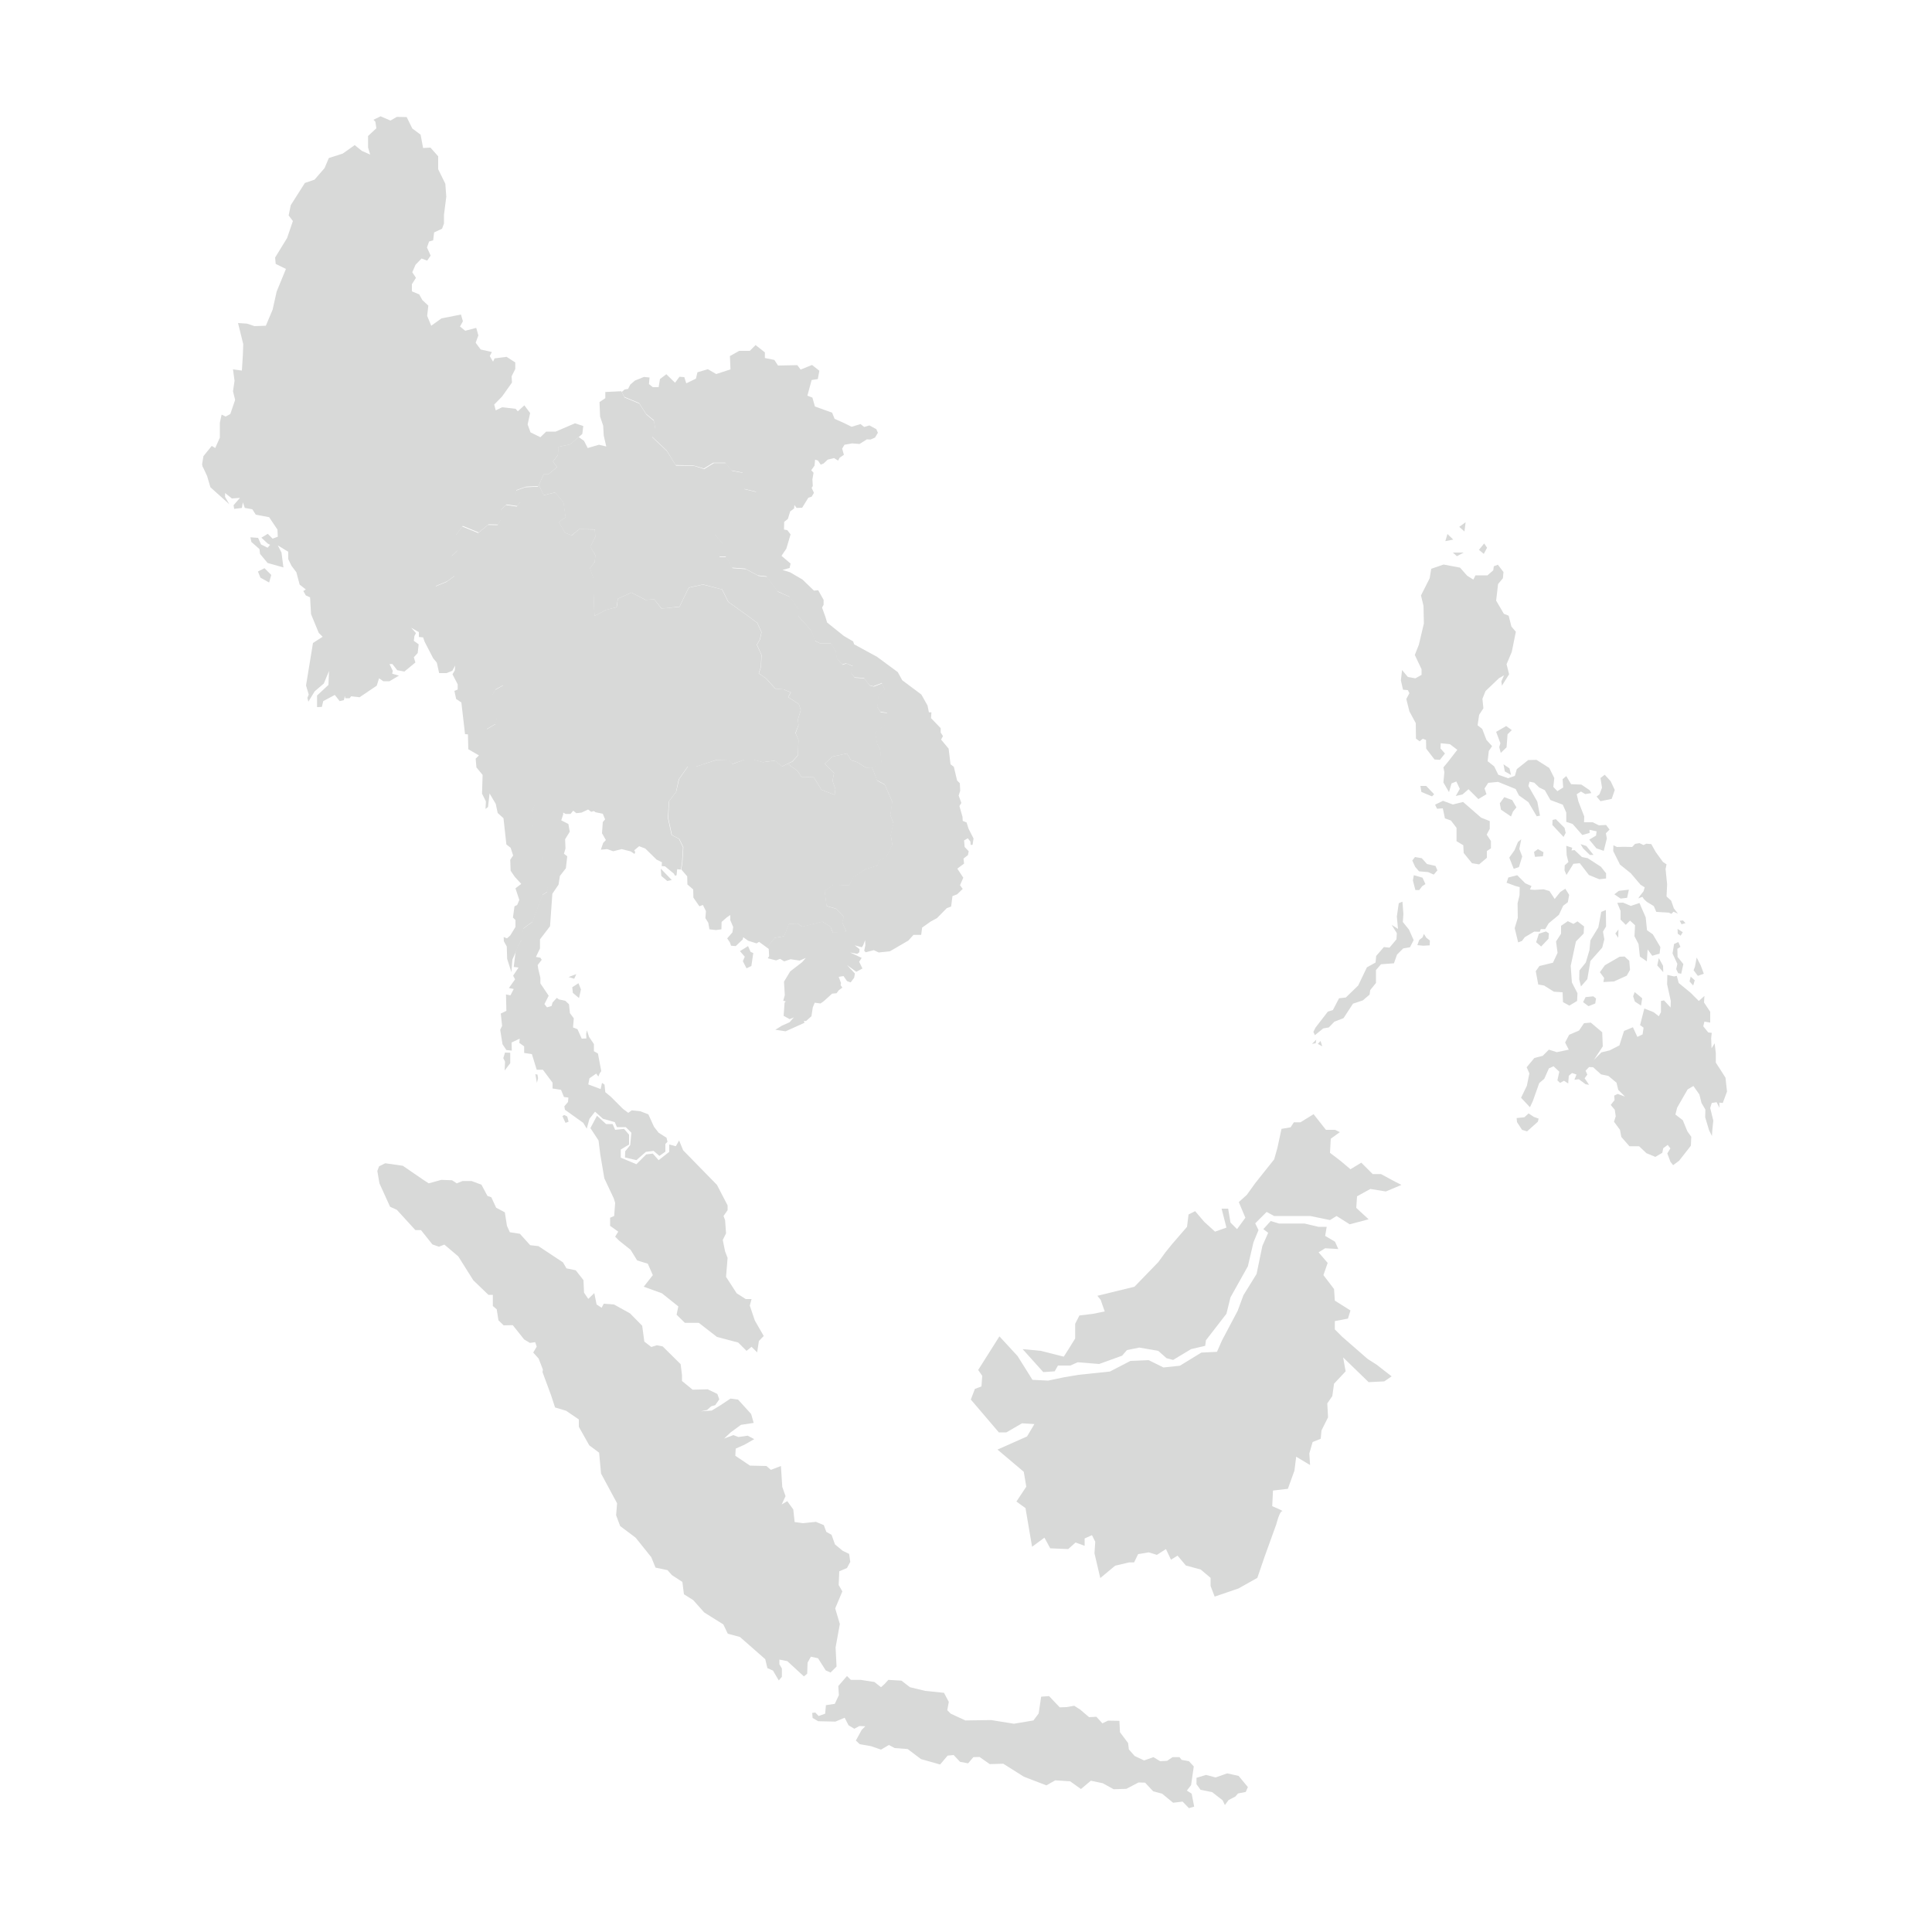 <?xml version="1.0" encoding="utf-8"?>
<!-- Generator: Adobe Illustrator 18.1.0, SVG Export Plug-In . SVG Version: 6.00 Build 0)  -->
<svg version="1.1" id="Слой_1" xmlns="http://www.w3.org/2000/svg" xmlns:xlink="http://www.w3.org/1999/xlink" x="0px" y="0px"
	 viewBox="0 0 1000 1000" enable-background="new 0 0 1000 1000" xml:space="preserve">
<g>
	<path fill-rule="evenodd" clip-rule="evenodd" fill="#D8D9D8" d="M752,286h5.6l-3.5,1.9L752,286z M749.2,276.4l3,2.9l-4.1,0.8
		L749.2,276.4z M758.6,270.3l-3.3,2.4l2.7,2.4L758.6,270.3z M768.2,281.3l-2.7,3.3l2.5,2.1l1.7-3.2L768.2,281.3z M770,394l3.4,2.7
		l2.1,4.3l5.1,1.8l3.5-1.2l1-3.5l5.9-4.7l4.3-0.1l6.6,4.2l2.6,5.2l-0.5,4.6l2.1,2.2l3-1.9l-0.3-4.3l1.9-1.6l2.5,4.2l5.3,0.2l4.3,2.9
		l0.9,1.5l-3.2,0.5l-2.2-1.3l-2.2,1.4l0.9,3.8l3,7.7l-0.1,3h4.5l3.2,1.6l3.7-0.2l1.8,2.4l-1.9,1.9l0.5,2.7l-1.6,6.4l-3.8-1.3
		l-3.7-4.5l3.5-2.1l0.3-2.2l-3.7-0.8l0.1,1.6l-3.8,1.1l-5-5.7l-3.3-1.1v-4.8l-1.8-4.1l-6.4-2.4l-2.9-5.1l-2.9-1.4l-2.6-2.5l-2.4-0.5
		l-0.6,2.2l4.6,8.1l1.4,7.3l-1.7,0.3l-4.3-7.3l-4.9-3.5l-1.7-3.3l-9.1-3.7l-5.1,0.5l-1.9,2.9l1,3l-4.2,2.5l-5.1-5.1l-3.1,2.7
		l-3.5,0.8l2.1-3.7l-1.8-3.8l-2.5,1l-1.3,4.5l-2.9-5l0.5-5.3l-0.5-2.5l2.4-2.9l4.8-6.2l-3.8-2.9l-4.8-0.5l-0.1,2.7l2.3,2.6l-2.6,3.3
		l-2.8-0.2l-4.3-5.6l-0.1-4.5l-1.7-0.6l-1.6,1.3l-1.9-1.4l-0.1-8l-3.3-6.1l-1.6-6.4l1.6-3l-0.8-1.6l-2.5-0.2l-1.1-4.8l0.6-5.4l3,3.6
		l3.9,0.7l3.2-1.8v-2.9l-3.5-7.4l2.1-5.3l2.6-11l-0.2-9.1l-1.3-5.4l4.5-8.9l0.8-4.9l6.4-2.2l8.5,1.6l3.7,4.2l3.2,2l1.1-2.2h6.2
		l3-2.6l0.3-2.1l2.1-0.8l2.9,3.8l-0.3,3.2l-2.5,3l-1,8.6l4,6.8l2.5,1l1.4,5.6l2.3,2.7l-2.1,10.4l-2.7,6.4l1.3,5.2l-3.7,5.9l-0.3-2.2
		l1.4-3.2l-2.7,1.6l-6.9,6.6l-1.6,4l0.5,4.9l-2.2,3.4l-0.8,5.4l2.4,1.9l2.2,5.7l2.9,3.2l-1.7,2.5L770,394z M778.2,395.6l0.7,3.7
		l3.2,1.8l-0.8-3.4L778.2,395.6z M774.4,378.8l2.2,5.9l-0.6,2l0.8,3l3-2.9l0.5-6.7l2.2-2.2l-2.9-2.1L774.4,378.8z M735.2,406.8
		l0.5,3.1l5.5,2.3l1.1-1.1l-4.1-4.3H735.2z M742.8,416.5l1,2.1l3-0.2l1.1,5.2l3.1,1.1l2.9,3.8v6.9l3.5,2.1l0.2,4l4.3,5.3l3.7,0.6
		l4-3.4v-3.5l2.1-1.4v-3.8l-2.2-3.3l1.6-3v-4l-4.5-1.8l-9.3-8.1l-5.3,1.3l-5.1-1.9L742.8,416.5z M830.6,401l-2.2,1.7l0.8,5l-1.3,3.4
		l-1.5,1.2l2,2.4l5.8-1.2l1.6-4.6l-2.1-4.5L830.6,401z M776.9,419.1l5.2,3.5l1-2.5l1.8-2.2l-2.2-3.8l-4.1-1.5l-2.3,3.2L776.9,419.1z
		 M785.7,435.8l-1.8,4.3l-2.7,3.8l2.3,5.8l2.7-0.9l1.7-5.5l-1.5-3.9l1-5L785.7,435.8z M796,439.5l-2,1.5l0.5,2.5l4.1-0.3l0.3-2.1
		L796,439.5z M809.8,428.5l-4.5-4.5l-1.7,0.4l-0.1,2.6l5.8,6.2l1.1-2.1L809.8,428.5z M818.1,436.9l1.3,2.2l3.5,3.4h1.9l-3.7-4.6
		L818.1,436.9z M810.8,452.9l3.6-5.8l3.3-0.3l4.7,6.1l5.4,2.2l3.5-0.4v-2.7l-2.7-3.4l-6.8-4.4l-3-0.6l-3.8-3.6l-1.6,0.2l0.4-1.4
		l-3.1-1l0.2,4.8l0.9,3.6l-1.9,1.7l-0.1,2.6L810.8,452.9z M789.2,485.1l-1.4,1.9l-2,0.8l-1.8-7.4l1.6-5.3l-0.1-7.6l1-4.1l0.1-4.2
		l-2.2-0.6l-4.6-1.7l0.9-2.7l4.6-1.2l4.2,4.2l3.2,1.4l-0.8,1.8l2.4,0.2l4.6-0.3l3.1,0.9l2.7,4.1l2.9-3.6l2.6-1.7l2,3.2l-0.7,3.8
		l-2.4,1.8l-2.2,4.7l-5.3,4.4l-1.8,3h-2.3l-0.5,1.4l-2.9-0.1L789.2,485.1z M800.2,482.1l-3.7,1.2l-1.4,4.4l2.6,2.2l3.8-4l0.2-2.8
		L800.2,482.1z M837.7,481.1l-0.1,4.3l-1.5-2.2L837.7,481.1z M818.3,510.6l3.3-3.8l1.6-9.4l6.1-6.9l1.1-4.3l-0.7-4l1.6-2.7l-0.1-8.5
		l-2.4,1l-1.5,8l-4.1,6.7l-0.5,5.1l-1.9,6.4l-3.3,4.1l-0.1,4.6L818.3,510.6z M813.6,508.5l-0.6-8.6l2.7-12.6l4-4.1l0.2-3.7l-3.4-2.6
		l-2.1,1.3l-2.9-1.4l-3.5,2.4v4.1l-2.6,4l0.8,5.9l-2.4,5.1l-7,1.7l-1.9,2.7l1.3,6.9l3,0.5l5.1,3.2l4.5,0.3l0.2,5.1l3.3,1.8l4-2.4
		l0.2-4L813.6,508.5z M824.7,515.7l1.4,1.1l-0.4,2.6l-3.5,1.4l-2.8-2.1l1.3-2.6L824.7,515.7z M838.3,495.2l2.6-0.1l2.4,2.2l0.4,4.7
		l-1.7,3l-6.6,3l-5.5,0.3l0.4-2.1l-2.2-3l2.6-3.6L838.3,495.2z M858.6,495.9l2.2,4l0.1,3.3l-3.1-3.5L858.6,495.9z M846.1,513.5
		l3.9,3.2l-0.6,3.8l-3.2-2.1l-0.9-2.7L846.1,513.5z M843.1,460.5l-0.9,4.2l-3.4,0.4l-3.2-2.2l2.3-1.8L843.1,460.5z M852.4,466.8
		l3.6,2.2l1.3,3l6.5,0.4l1.3,0.6l1.1-1.1l2.3,1l-2.1-2.7l-1.4-4l-2.4-2.2l0.3-6.3l-0.8-7.9l0.5-2.4l-1.9-1.3l-3.7-5.1l-2.3-4.1
		l-2.6-0.2l-1.4,0.7l-2.1-1l-2.3,0.4l-1.5,1.6l-4.4-0.1l-3.5,0.1l-1.8-0.9l-0.1,3l3.5,7l5.6,4.5l5,5.9l2.2,1.4l-0.6,2l-2.1,2.7
		l-0.6,1l2.1-0.8l0.8,1.2L852.4,466.8z M848.6,467.4l-4.5,1.5l-4-1.7l-3,0.1l1.7,4.2l0,4.5l2.7,2.7l2.2-2.2l2.6,2.4l-0.3,5.7l2.1,4
		l0.7,6.5l3.6,2.5l0.4-6.2l2.4,3.3l3.8-1.1l0.4-3.4l-3.9-6.6l-3-2.1l-0.7-6.7l-2.4-5.5L848.6,467.4z M870.4,478.4l2-0.6l-1.3-1.4
		l-1.7,0.2L870.4,478.4z M871,482.5l-2.7-1.7l0.1,2.5l1.5,1L871,482.5z M870.2,504l1.1-5l-3-3.7l-0.1-4.2l1.6-1l-1.1-2.5l-2.2,1
		l-0.8,4.9l2.5,5.4l-0.6,2.7l1,2.1L870.2,504z M875.1,505.5l-0.6,2.5l1.9,2.1l0.8-2.7L875.1,505.5z M878.2,495.6l-0.9,4.8l-0.7,1.8
		l2.2,2.9l3.1-1.1l-1.6-4.3L878.2,495.6z M791.9,573.1l-4.6-4.9l3-6.2l1.3-6.4l-1.4-3.2l4-4.8l4.3-1.1l3.2-3.2l4.1,1.3l6.2-1.3
		l-1.9-3.7l2.1-4l5.1-2.2l2.6-3.8l3.5-0.3l5.9,5l0.3,7.3l-4.6,7l3.9-3.9l4.2-1l5.1-2.6l2.4-7.5l4.6-1.9l2.3,5l2.7-1.3l0.5-3.5
		l-1.8-1.3l2.2-8.6l4.8,1.9l2.7,2.1l1.1-2.1v-5.8l1.6-0.3l3.4,3.7l0.1-3.4l-1.9-8.6l0.1-4.9l3.5,0.8l1.4-0.3l1,3.7l6.1,5l4.3,4.3
		l2.9-2.6l-0.2,3.4l3.2,4.8v5.6l-3-0.5l-0.6,2.4l2.6,3.2l1.8,0.2l-0.3,2.7l0.2,5.3l1.6-2.6l0.6,5.1v4.9l2.4,3.7l2.6,4.1l0.8,7.2
		l-2.2,5.9l-1.8-0.2l0.1,2.7l-1.5-2.9l-2.5,0.4l-0.8,2.6l1.6,6.5l-0.5,4.9l-0.2,3.1l-1.5-3l-2-6.7l0.1-4l-2-3.4l-1.1-4.4l-3.1-4.4
		l-3,1.8l-5.4,9.4l-0.9,3.6l3.8,2.9l2.4,5.8l2,2.8l-0.2,4.6l-6.1,7.8l-3.1,2.3l-1.4-1.8L863,597l1.6-2.6l-1.4-1.8l-2.3,1.7l-0.5,2.4
		l-3.6,2.1l-4.6-1.9l-3.8-3.6h-5l-4.2-4.8l-0.7-3.7l-3.1-4.2l0.9-2.8l-0.5-3.4l-2.1-2.5l2-2.5l-0.2-2.3l1.8-0.9l3.8,1.4l-3.5-3.5
		l-0.9-3.7l-4.2-3.5l-3.8-0.8l-4.1-3.7l-2.1-0.1l-1.8,1.9l0.9,2l-1.4,1.9l2.3,3.4l-1.8-0.3l-3.5-2.6l-2.3,0.3l1.1-2.7l-2.3-0.8
		l-1.7,1.4l-0.3,4l-2.2-1.4l-2,1.1l-1.4-1.3l1-4.5l-3-2.8l-2.4,1.1l-2.4,5.4l-2.6,2.2l-3.3,9.3L791.9,573.1z M785,578.7l0.2,2.1
		l2.6,4l2.6,0.8l5.6-5l0.4-1.6l-2.5-0.9l-2.7-1.8l-2.2,2L785,578.7z M734.5,451l-2-2.3l-1.5-3.3l1.4-1.8l3.5,0.6l2.7,3l4.4,1l1,2.3
		l-1.9,2.2l-2.9-1.3L734.5,451z M731.8,453l4.5,1.3l1.5,3.3l-1.7,1.1l-1.5,2h-2l-1.3-5L731.8,453z M734.6,486.5l1.7-1.3l0.7-1.8
		l1.3,2l1.8,1.4l-0.1,2.5l-3.3,0.2l-3.1-0.3L734.6,486.5z M680.6,535.8l4.3-3.5l2.9-0.5l2.9-3l4.7-1.8l4.9-7.5l5.1-1.7l3.5-3
		l0.3-2.3l3-3.7v-6.7l2.6-3l6.7-0.5l1.6-4.5l3.2-3.2l3.5-0.6l1.9-3.7l-2.4-5.4l-3.2-4l0.3-4.1l-0.5-6.4l-1.9,0.8l-1,6.9l0.6,6.4
		l-3.3-2.1l2.7,4.3l-0.2,3.2l-3.6,4.3l-2.9-0.3l-4,4.6l-0.3,3.4l-4.5,2.5l-4.5,9.4l-6.4,6.2l-3.5,0.4l-3.2,6.1l-2.6,0.8l-6.4,8.3
		l-1.1,2.2L680.6,535.8z M681.3,538.1l-2.2,2.2l1.9-0.3L681.3,538.1z M683.5,538.8l-1.4,1.5l2.3,1.3L683.5,538.8z"/>
	<polygon fill="#D8D9D8" points="423.4,858.3 427.4,864.6 429.9,865.7 433,862.6 432.5,852.7 434.7,840.6 432.3,832.5 436,823.7 
		434.1,820.4 434.4,813.3 438.4,811.6 440.1,808.4 439.5,804.3 436.2,802.7 432.2,799.4 430.4,794.4 427.7,792.9 426.4,789.4 
		422.3,787.7 415.6,788.4 411.3,787.8 410.6,781.3 407.5,777 404.6,778.7 406.6,774.4 404.9,769.6 404.2,758.8 399,760.8 
		396.7,758.8 388.2,758.6 380.6,753.5 380.8,749.8 385.3,747.8 390.4,744.9 387,743.1 382.2,743.8 379.6,742.8 374.8,744.6 
		378.2,741.4 383.5,737.5 390.1,736.5 388.8,731.9 382,724.4 378.1,723.9 373,727.3 368.4,730.1 362.8,730.5 366,729.8 368.1,727.9 
		370.2,727.3 372.3,724.3 371.3,721.5 366.3,719.1 358.5,719.3 353,714.8 353,711.8 352.3,706.1 343,696.9 340,696.3 337.1,697.2 
		333.5,694.4 332.4,686.2 326.1,679.8 317.8,675.2 312.5,674.8 311.4,676.9 308.8,675.2 307.6,669.3 304.5,672.3 302.3,669.1 
		302,662.6 298,657.5 293.2,656.5 291.4,653.4 278.7,645 274.4,644.5 269.1,638.6 263.9,637.8 262.4,634.5 261.3,627.5 256.8,625.1 
		254.3,619.7 252.3,619 249.2,613.2 244.1,611.3 239.4,611.3 236.4,612.5 234,610.9 228.4,610.7 221.9,612.5 218.7,610.4 
		208.5,603.4 199.4,602.1 196.2,603.7 195.3,606.1 196.4,612.5 201.9,624.6 205.4,626.2 215,636.7 217.9,636.7 223.8,644.1 
		227.2,645.3 230,644.2 237.2,650.3 245,662.7 252.8,670.2 255.1,670.2 255.1,676 257.1,677.7 258,683.4 260.7,686 265.4,685.9 
		271.3,693.3 274.3,695.1 277,694.7 277.8,697 276,700.1 278.8,703.2 281,708.9 280.8,710.2 285.2,722.1 287.3,728.5 293,730.2 
		299.6,734.7 299.6,738.5 305,748.1 310.1,751.9 311.1,762.7 319.4,778.1 318.9,784.3 321,789.9 329,795.9 337.1,806 339.3,811.4 
		345.5,812.7 347.8,815.3 353.2,818.8 354,825.2 358.8,828.2 364.5,834.6 374.4,840.8 376.7,845.6 383,847.3 396.1,858.8 
		397.2,863.4 400.1,864.7 403.1,869.8 404.7,867.9 404.7,863.6 403.4,861.4 403.4,859 407.5,859.8 416.1,867.7 417.8,866.3 
		418,860.6 419.7,857.5 	"/>
	<polygon fill="#D8D9D8" points="635.2,917.9 629.2,920 624.2,918.7 619.3,920.2 619.3,923.5 621.4,926.4 627.4,927.6 632.8,931.8 
		634,934.3 635.9,931.7 639.4,929.9 640.8,928.3 644.8,927.5 645.9,925 641.1,919.2 	"/>
	<polygon fill="#D8D9D8" points="614.3,926.8 616.5,924 617.9,914.3 615.4,911.6 611.6,910.9 610.5,909.5 606.9,909.5 604.1,911.4 
		600.5,911.6 597,909.5 592.2,911.2 587.3,908.9 584.3,905.5 583.9,902.2 579.7,896.6 579.4,890.7 573.5,890.6 570.6,892 
		567.5,888.6 563.7,888.8 559,884.8 556,882.9 552,883.6 548.5,883.7 543,877.9 538.9,878.2 537.6,886.9 534.9,890.5 524.8,892.2 
		513,890.3 499.7,890.5 492.1,887 490.3,885.2 491.1,880.9 488.6,876.2 478.9,875.2 471,873.3 466.6,869.9 459.8,869.5 457.8,871.7 
		456,873.3 452.6,870.6 445.5,869.5 440.4,869.5 438.4,867.5 433.9,872.7 434.2,877.4 432.1,881.9 427.5,882.6 427.1,887 
		423.7,888.2 422,886.4 420.4,886.6 420.6,889.2 423.5,890.9 432.4,891.1 437.2,889.1 439.2,893 442.2,894.8 444.8,893.4 
		447.9,893.5 446,895.4 443,900.9 445,902.8 450.8,903.8 456,905.6 460.1,903.2 463.1,904.8 469.8,905.3 476.7,910.5 486.6,913.3 
		490.5,908.7 493.6,908.4 496.9,911.9 501.1,912.7 503.8,909.5 507,909.4 512.3,913.1 519.3,912.9 529.9,919.6 541.6,924.1 
		546.2,921.5 553.9,922 559.5,926 564.6,921.7 570.8,923 576.4,926.1 583,925.9 589.3,922.6 592.7,922.7 596.9,927.2 601.5,928.4 
		607.2,933.1 612.1,932.5 615.4,935.9 618.1,935.1 616.8,928.4 	"/>
	<path fill-rule="evenodd" clip-rule="evenodd" fill="#D8D9D8" d="M321.8,202.9l1.5-1.3l1.8-0.3l1.1-2.2l2.4-2.1l4.7-1.9l2.9,0.3
		l-0.3,3.4l2,1.6l3,0l0.7-4.2l3.3-2.5l4.5,4.4l2.3-3.1l2.5,0.2l1,3.2l5-2.4l0.8-3.3l5.4-1.6l4.3,2.5l7.4-2.4l-0.3-6.9l4.8-2.7h5.5
		l3-3l4.8,3.8v2.9l4.9,1l1.9,2.9l10-0.2l1.7,2.3l5.9-2.4l3.8,3l-0.8,4.3l-3.2,0.5l-2.2,8.1l2.6,1l1.3,4.6l8.9,3.2l1.3,3.2l4.3,1.9
		l4.5,2.2l4.6-1.4l1.9,1.5l2.7-0.8l3.9,2.1l-0.3-0.1l0.8,1.8l-1.5,2.5l-2.3,1l-1.9-0.1l-3.8,2.4l-3.8-0.3l-4,0.7l-1.2,2l0.9,3.2
		l-2.2,1.5l-0.8,1.5l-2.1-1.3l-3.3,0.8l-2.1,2l-1.5,0.6l-1.4-2.1l-1.5-0.5l-0.3,3.1l-1.7,2.4l1.2,1.3l-0.6,3.4l0.2,3.5l-0.6,0.9
		l1.2,2.6l-1.2,2l-1.7,0.5l-3.2,5.2l-2.9,0.1l-1.1-1.5l-0.2,1.8l-2,1.5l-1.2,3.9l-1.9,1.5l-0.1,4l1.7,0.3l1.7,2.2l-2.2,7.4l-2.5,3.7
		l4.7,4l-0.5,2.3l-3.7,1l3.9,1.2l6.5,3.8l5.9,5.7l2.2-0.2l2.8,5v2.5l-0.8,1.5l1.8,5l0.8,2.7l8.7,7l4.8,2.8l0.5,1.5l11.9,6.5
		l10.7,7.9l2.3,4.2l9.9,7.4l3.2,5.7l0.7,3.5h1.3l-0.2,3l5,5.2v2.3l1.2,1.8l-1,1.8l3.9,4.7l1,8.1l1.7,1.3l1.7,7.1l1.4,1.4l0.2,3.9
		l-0.8,2.5l1.4,3.8l-1,1.6l1.6,5.6l0.1,2.1l2,0.8l1,3.2l2.6,5.1l-0.5,3.3l-1,0l-0.1-1.7l-1.4-1.7l-1.9,1.1l0.3,3.4l2.1,2.2l-0.4,2
		l-2.3,1.8L499,447l-3.5,2.6l3.1,4.7l-1.7,3.9l1.4,1.9l-2.9,2.8l-2.4,0.9l-0.7,5.4l-2.3,0.9l-5,5.1l-3.3,1.8l-4.4,3.1l-0.5,3.8h-4
		l-2.6,2.9l-9.6,5.6l-5.8,0.6l-2.5-1.2l-4.2,1.1l-0.8-0.8l0.6-2.8l-0.1-2.7l-1,2.6l-0.7,1.1l-3.7-1l2.5,2l-0.1,1.6l-1.1,0.8L440,493
		l6,2.8l-1.3,2l1.7,3.5l-3.2,1.7l-4.8-3.5l4.1,4.4l-0.4,2.2l-1.8,2.4l-1.9-0.7l-1.8-2.6l-2.5,0.4l1.2,3.2l-0.2,1.1l0.9,1.3l-1.8,1.3
		l-1.2,1.6l-2.3,0.2l-4.2,3.8l-1.8,1.3l-3-0.4l-1,2.4L420,526l-2.8,2.5l-1.1-0.1l0.3,1l-9.8,4.4l-5.3-0.8l3.4-2.1l4-1.8l2.2-2.5
		l-2.2,0.9l-3.1-1.7l0.5-6.8l0.6-0.7l-1.3-0.3l0.8-2.9l-0.4-7l3.2-5.3l6.2-4.8l1.9-2.2l-3.2,1.4l-4.7-0.7l-3.3,1.1l-2.1-1.3
		l-2.1,0.8l-4.3-1.1l0.7-1.1l-0.2-3.7l-1-0.8l4.1-5l4.8-0.8l2.5-6.4l4.5-0.2l2.4,1.6l10.4-2.6l4.3,2.6l1.1,3l7-0.5l-2.1-4.6l0.8-3
		l-4-4.2l-4.9-1.4l-1-7.8l4.5-3.2l8.1,0.3l2.2-4.3l6.4-4.1l6.1-1.8l1-2.9l3.5-1.5l3.2-6.5l-0.8-5.1l1.4-5.9l-1.6-4.3l1-6.9l-3.9-8.9
		l-4-2.1l-2.6-6.9l0.7,0l4.1-2.6l-0.6-6.5l-1.6-3l-1-5.8l6.2-4.9v-5.3l-3.4-0.5l-1.7-2.5l0.6-5.9l3.2-3.2l-1.4-3.3l-4.3,1.7
		l-2.2-0.6l-2.7-3.7l-4.9-0.3l-1.8-2.2l0.8-3.7l-3.4-1.4l-1.9,0.6l-2.9-3l-0.6-3.8l-2.4-4h-5.5l-2.9-1.5l-1.9-5.3l-6.9-7.7l0.3-3.3
		l-4.5-6.4l-6.4-2.9l-5.6-7.7l-4.5-0.5l-6.5-3.5l-6.9-0.5l-3.2-5.7h-3.5l-0.9-2.8l3.1-3.5l-4.6-5.3l-0.6-3.7l3.4-0.2l6.4-2.2
		l4.3-0.7l2.4-2.4l2.5-8.6l3.2-1.1v-3.1l-6.3-1.5l0.1-3.9l-0.8-4.5l-5.7-1.1l-3.2-4h-6.2l-4.9,3l-5.4-1.6l-9.2-0.2l-4.6-7.5
		l-7.6-7.2l1.7-3.7l-0.8-4.8l-4-3.3l-3.6-5.6l-7.7-3.2L321.8,202.9z M383,492.3l2.5,2.9l-1,2.3l1.9,3.7l2.5-1.2l1-6.7l-1.4-0.6
		l-1.3-3L383,492.3z"/>
	<polygon fill-rule="evenodd" clip-rule="evenodd" fill="#D8D9D8" points="397,490.5 401.1,485.4 405.9,484.6 408.4,478.3 
		412.9,478.1 415.3,479.7 425.7,477.1 429.9,479.7 431.1,482.8 438.1,482.3 436,477.6 436.8,474.6 432.8,470.4 427.9,469 
		426.9,461.2 431.4,458 439.5,458.3 441.8,454 448.1,449.9 454.2,448.1 455.2,445.3 458.7,443.8 461.9,437.3 461.1,432.2 
		462.5,426.3 460.9,421.9 461.9,415.1 458,406.2 454.1,404.1 451.4,397.2 448.1,397.3 443.7,394.5 440.5,393.5 438.4,390 
		430.9,391.6 426.9,395.3 431.7,400.1 430.9,404.2 432.4,408.4 432,411.4 425.2,408.8 421.2,402.3 414.8,402.1 412.9,399.1 
		407.7,395.3 404.9,396.7 401.1,393.7 394.9,394.5 390.1,393.2 385.3,393.2 379.1,395.5 377.2,393.5 370.7,393.4 360.4,396.7 
		356.1,396.7 351.5,403.3 350,409.8 346.3,414.7 345.9,423.4 347.8,432.2 351.6,434.2 353.7,438.5 353.2,446.7 352.6,450.1 
		352.7,450.1 355.7,453.6 355.8,457.8 358.8,460.4 358.9,464.6 362,469.1 363.8,468.4 365.4,471.6 365.1,475.2 366.6,477.6 
		367.2,481 370.6,481.4 373.4,481 373.5,477.2 376.1,474.9 378,473.6 378,476.3 379.5,479.8 379.1,482.6 376.4,485.7 377.8,487.8 
		378.4,489.5 380.8,489.7 384.4,486.3 384.7,485.1 387.2,486.9 391.6,488.3 392.9,487.5 	"/>
	<polygon fill-rule="evenodd" clip-rule="evenodd" fill="#D8D9D8" points="299.5,226.2 302.3,228.2 304.2,231.9 310,230.2 
		313.8,231.1 312.5,225.5 312.2,220.3 310.6,215.6 310.3,208.1 313.3,206.1 313.3,202.9 321.6,202.5 323.2,205.7 330.9,208.9 
		334.5,214.5 338.5,217.9 339.3,222.6 337.6,226.3 345.2,233.5 349.9,241 359.1,241.1 364.5,242.8 369.5,239.7 375.7,239.7 
		378.9,243.7 384.6,244.8 385.4,249.3 385.3,253.2 391.6,254.7 391.6,257.8 388.4,258.9 385.9,267.6 383.5,270 379.2,270.7 
		372.8,272.9 369.5,273.1 370.1,276.8 374.7,282 371.6,285.5 372.5,288.4 376,288.4 379.2,294.1 386.1,294.6 392.6,298.1 
		397.1,298.6 402.7,306.3 409.1,309.1 413.5,315.5 413.2,318.9 420.1,326.5 422,331.8 424.8,333.2 430.3,333.2 432.7,337.2 
		433.3,341 436.2,344.1 438.1,343.4 441.4,344.9 440.7,348.5 442.4,350.8 447.4,351.1 450.1,354.8 452.3,355.4 456.6,353.7 458,357 
		454.8,360.2 454.2,366.1 455.9,368.7 459.3,369.1 459.3,374.4 453.1,379.3 454.1,385.1 455.7,388.1 456.3,394.7 452.2,397.2 
		448.1,397.3 443.7,394.5 440.5,393.5 438.4,390 430.9,391.6 426.9,395.3 431.7,400.1 430.9,404.2 432.4,408.4 432,411.4 
		425.2,408.8 421.2,402.3 414.8,402.1 412.9,399.1 407.7,395.3 410.2,394.2 413,391 413.3,383 411.8,379.5 413.3,375.4 413,372.5 
		414.5,367.5 413.5,364.5 408,360.8 409.4,358.4 405.6,356.8 401.4,356.5 396.8,351.4 392.8,348.5 393.9,345.2 394.2,339 
		391.8,333.7 393.4,331 394.2,327.2 392,322.4 386.6,318.4 377,311.5 373.8,305.1 363.9,302.5 356.5,304.1 351.7,314 342.5,315 
		338.6,310.2 334.2,310.5 326.8,306.7 319.8,309.9 319.1,314.3 313.7,315.7 307.7,318.8 307.2,307.2 307.2,299.6 305.3,294.1 
		307.9,290.8 308.1,287.3 305.5,283 308.1,277.9 307.9,274 299.8,273.9 295.9,277.1 292.4,275.8 289.2,270.2 292.7,267.7 291.6,260 
		287.3,254.9 281.4,256.3 278.9,251.1 281.4,245.5 283.8,245.5 288.3,241.8 286.2,238.9 288.8,235.4 288.9,231.3 295.1,230 	"/>
	<path fill-rule="evenodd" clip-rule="evenodd" fill="#D8D9D8" d="M278.9,251.1l2.6,5.2l5.9-1.4l4.3,5.1l1.1,7.7l-3.5,2.5l3.2,5.6
		l3.5,1.3l3.8-3.2l8.1,0.2l0.2,3.8l-2.5,5.1l2.5,4.3l-0.2,3.5l-2.5,3.3l1.9,5.4v7.7l0.4,11.6l6.1-3.2l5.4-1.3l0.6-4.4l7-3.2l7.3,3.8
		l4.5-0.3l3.8,4.8l9.3-0.9l4.8-9.9l7.3-1.6l9.9,2.5l3.2,6.4l9.6,6.9l5.4,4l2.2,4.8l-0.8,3.8l-1.6,2.7l2.4,5.3l-0.3,6.2l-1.1,3.3
		l4,2.9l4.6,5.1l4.2,0.3l3.8,1.6l-1.4,2.4l5.6,3.7l1,3l-1.5,4.9l0.3,2.9l-1.6,4.1l1.6,3.5l-0.3,8l-2.9,3.2l-5.3,2.6l-3.8-3l-6.2,0.8
		l-4.8-1.2h-4.8l-6.3,2.2l-1.9-1.9l-6.4-0.2l-10.4,3.4h-4.3l-4.6,6.6l-1.4,6.5l-3.7,4.9l-0.5,8.6l1.9,8.8l3.8,2l2.1,4.3l-0.5,8.2
		l-0.6,3.4l-1.9-0.2l-0.3,3.1l-0.8,0.3l-0.6-1.1l-4.6-3.8l-1.7-0.1l0.1-2l-2.8-1.4l-5.8-5.7l-3.2-1.2l-2.5,2.1l0.5,1l-0.4,0.9
		l-1.9-1.3l-4.7-1.2l-4.4,1.1l-3.1-1.1l-3.3,0.3l1.2-3.5l1.4-1.5l-2-3.5l0.4-5.8l1.2-1.4l-1.2-2.9l-3.8-0.8l-0.8-0.6l-1.4,0.4
		l-1.6-1.2l-3.4,1.6l-2.7,0.3l-1.6-1.3l-1.4,1.7l-2.5,0l-1.3-0.7v1l-1,3l3.7,1.9l0.7,4l-2.4,3.9l0.2,4.8l-0.8,2.7l1.7,1.3l-0.7,6.2
		l-3.1,4l-0.7,4.5l-3.2,4.7l-1.2,16.8l-5.2,6.8v4.7l-2.1,4.4l2.3,0.4l0.7,1.1l-2.1,2.7l0.3,2l1.1,4.6v2.9l4.3,6.4l-2.2,4.3l1.3,1.7
		l2.4-0.7l0.5-1.8l2.2-2.4l1.1,0.8l3.3,0.7l1.9,1.8l0.5,4.6l2,2.7l-0.4,4.7l2.3,0.9l2.2,4.9l2.4-0.1l-0.1-2.4l0.4-1.8l1.1,3.4
		l2.5,3.7l0,3.7l2.1,1.2l1.7,9.1l-0.8,1.2l-0.7,1.6l-1.1-1.5l-3.5,2.4l-0.6,3.2l6.4,2.4l0.7-3.2l1.3,0.9l0.4,3.9l2.9,2.4l6.3,6.3
		l2.7,2l1.8-1.3l4.5,0.5l4.1,1.6l2.9,6.4l2.4,3.1l4.1,2.6l0.5,2.1l-1.1,1.1v4l-3.1,2.2l-3-2.6l-4,0.5l-4.9,4.3l-5.9-1.4l0.1-3.2
		l2.6-3.2l0.6-6.4l-2.9-2.9h-4.6l-1.1-2.6l-6.1-1.7l-4.1-3.7l-2.9,3.7l-1.4,5.1l-1.8-3l-9.5-6.8l-0.3-1.8l1.9-2.2l0.2-2.3l-2.3-0.3
		l-1.5-3.7l-4.4-0.7v-3l-5-6.7h-3.2l-2.5-8.1l-4-0.6v-3.4l-2.5-1.8l0.2-2.2l-4.2,2l0.1,4.2l-2.8-0.3l-2-3l-1.2-7.5l1-2l-0.7-6.4
		l2.9-1.4l-0.2-8.5l2.3,0.5l1.7-3.3l-2.5-0.5l3.2-4.5l-1-1.9l2.8-4.2l-2.5-0.3l0.9-7.3l1.1-3.3l2.1-3.5l0.6-5.6l4.8-3.5l5.3-14
		l2.5-1.6l0.3-7.4l-2.9-4.9l0.3-6.4l-1.9-4l-1-6.5l-2.6-2.7l0.5-4.8l-1-4.3l1.6-3.7l-2.9-9.4l-6.1-5.9l-6.7-5.2l-5.7-7.2l-0.2-4
		l-3.2-7.7l4.6-2.7l0.7-3.3l-2.5-11.3l1.7-3.2l4.1-2.2l-0.5-4.5l-4.6-2.2l-0.8-4.8l-2.6-5.8l-3.5-1.3l-5.2-11.5l-5.8-4l-1.3-3.3
		l-3.2-3l-3.7-6.4l-3.3-1l-0.5-3.5l5.8-2.4l4.1-3l-1.6-3.7v-6.5l3.2-3l-1.1-7.7l3.5-4.8l8.3,3.4l5.1-4.2l4.9,0.1l1.4-2.3l0.2-5.5
		l2.8-2.6l5.6,0.8l1.7-2.4l-2.4-3.3l0.1-2.5l5-1.8l6.5-0.3L278.9,251.1z M291.1,577.7l1.6,3.5l1.6-0.6l-0.7-2.7l-1.6-0.8
		L291.1,577.7z M277.1,556l0.8,4.5l0.6-2.4l-0.3-1.9L277.1,556z M261.4,544.8l-0.9,2.9l0.9,1.8l-0.2,4.6l2.9-3.8v-5.4L261.4,544.8z
		 M342,449.6l0.3,3.8l3.1,2.6l2.3-0.5L342,449.6z M298.3,504.2l-4,1.5l2.9,0.9L298.3,504.2z M299.4,508.9l-3.2,2.1l0.3,2.9l3.2,2.7
		l1-4.5L299.4,508.9z"/>
	<path fill-rule="evenodd" clip-rule="evenodd" fill="#D8D9D8" d="M193.3,62l3.7-1.8l5.1,2.2l3.3-1.9l5.1,0.1l2.9,5.9l4.3,3.2
		l1.3,6.9l3.8-0.2l4,4.5v6.7l3.7,7.5l0.5,6.7l-1.2,9.4v4.5l-1,2.7l-4.1,1.9l-0.5,4.1l-2.1,0.6l-1.1,3.1l1.9,4.2l-1.8,2.6l-2.9-1.1
		l-3.1,3.2l-1.7,3.9l1.9,2.9l-2.1,3.3v3.7l3.8,1.6l1.6,2.9l3.1,2.9l-0.6,5.3l2.1,5.1l5.3-3.8l10.1-2l1,3.5l-1.5,2.7l2.7,2.2l5.7-1.5
		l1.1,3.9l-1.4,3.8l2.6,3.5l5.8,1.3l-1.1,2.1l1.7,2.9l0.8-1.7l6.2-0.8l4.5,2.9v3.4l-1.9,3.8l0.2,3.2l-5.1,7.2l-4.1,4.2l0.8,3
		l3.3-1.6l7,0.8l1.1,1.3l3.4-3.1l3,4l-1.3,5.9l1.5,4.1l5.1,2.5l3-2.9h4.9l10-4.3l4.3,1.4l-0.5,4.1l-6.2,5.4l-6.2,1.3l-0.2,4.1
		l-2.6,3.5l2.1,2.9l-4.5,3.7h-2.4l-2.7,6.1l-6.5,0.3l-5,1.8l-0.1,2.5l2.4,3.3l-1.7,2.4l-5.6-0.8l-2.8,2.6l-0.2,5.5l-1.4,2.3
		l-4.9-0.1l-5.1,4.2l-8.3-3.4l-3.5,4.8l1.1,7.7l-3.2,3v6.5l1.6,3.7l-4.1,3l-5.8,2.4l0.5,3.5l3.3,1l3.7,6.4l3.2,3l1.3,3.3l5.8,4
		l5.2,11.5l3.5,1.3l2.6,5.8l0.8,4.8l4.6,2.2l0.5,4.5l-4.1,2.2l-1.7,3.2l2.5,11.3l-0.7,3.3l-4.6,2.7l3.2,7.7l0.2,4l5.7,7.2l6.7,5.2
		l6.1,5.9l2.9,9.4l-1.6,3.7l1,4.3l-0.5,4.8l2.6,2.7l1,6.5l1.9,4l-0.3,6.4l2.9,4.9l-0.3,7.4l-2.5,1.6l-5.3,14l-4.8,3.5l-0.6,5.6
		l-2.1,3.5l-1.1,3.3l0.1-0.7l-2,4.5l-0.5,6.5l-2.2-6.9l-0.2-6.4l-1.5-2.7l-0.1-2.2l1.7,0.7l1.7-1.5l2.7-4.4v-3.6l-1.3-1.3l0.8-5.8
		l1.4-0.7l1.1-2.6l-2-6l3-2.3l-3.3-3.6l-2.2-3.2l-0.2-5.7l1.5-2.2l-1.3-4l-2.2-1.7l-1.5-13.6l-3-2.7l-1-4.7l-3.2-5.4l-0.8,7l-1.3,1
		l0.2-3.9l-2-4l0.3-9.7l-3.2-3.9l-0.4-4.5l1.7-1.7l-5.5-3.2l-0.2-7.7l-1.5-0.1l-1.9-16.4l-2.7-1.8l-0.9-4.2l1.7-0.7v-2.7l-2.7-5.2
		l1.2-2l0.2-2.5l-1.5,2.7l-3,1.2h-3.8l-1.2-5.4l-1.9-2.3l-4.4-8.5l-0.8-2.3l-2.2-0.2v-2.5l-4-2.3l2.5,2.8l-0.8,1.5l-0.3,2.5l2.5,1.8
		l-0.5,4.5l-2,2.2l0.8,2.7l-5.7,4.7l-3.7-0.7l-2.5-3.2h-1.5l1.7,3.5l-0.3,1.5l3.5,1l-4.9,2.9h-3.2l-2.2-1.5l-1.2,3.8l-8.9,6
		l-4.4-0.5l-0.7,1h-2.3l-0.2-1.2l-0.5,2.2l-2.2,0.5l-2.5-3.2l-6,3.2l-0.7,3l-2.5,0.1v-6l5.9-5.5l0.3-7.2l-2.7,6.5l-4.7,4l-3.3,5.4
		l-0.5-2l0.7-1.7l-1.4-4.7l3.6-22l5-3.2l-2-2l-4-9.7l-0.5-8.7l-2.2-1l-1.3-2.3l1.3-0.8l-3.2-2.5l-1.7-6.4l-2.5-3.3l-1.7-3.5v-3.8
		l-5.4-3.3l1.9,3.7l1,7.7l-8.2-2.3l-3.9-4.7l-0.3-2.5l-4.2-3.7l-0.5-2.4l4,0.3l1.5,3.4l3.4,1.7l1.3-1.5l-1.3-0.7l-3.2-3l3.3-2
		l2.5,2.5l2.7-1l-0.2-3.7l-4.3-6.4l-6.9-1.3l-1.8-2.8l-3.9-0.7l-1-2.9l-0.5,2.9l-4,0.5l-0.3-1.9l3.3-3.8l-4.2,0.3l-3.5-2.8v2
		l2.2,3.8l-9.8-8.8l-1.7-5.8l-2.2-4.7l-0.1,0.1l-0.3-1.5l0.7-4.2l4.3-5.3l1.8,1.1l2.4-5.4v-7.7l0.9-4.2l2.1,1l2.4-1.3l2.5-7.3
		l-1.1-4.5l0.8-5.4l-0.8-5.9l4.6,0.6l0.5-8l0.2-5.7l-2.7-10.9l4.6,0.3l3.9,1.3l5.9-0.2l3.5-8.3l2.1-9.4l4.8-11.7l-5.3-2.6l-0.3-3.3
		l6.2-10.1l3-8.8l-2.2-2.9l1.1-5.3l7.3-11.5l5-1.7L168,87l2.2-5.2l7.2-2.3l6.2-4.4l3.7,3l4.3,1.9l-1.1-3.7v-5.9l4.3-4l-0.5-3.4
		L193.3,62z M133.5,295.8l1.3,3.2l4.5,2.5l1.1-3.9l-3.5-3.5L133.5,295.8z"/>
	<polygon fill="#D8D9D8" points="309.8,590.3 305.6,583.9 309,577.5 313.7,581.8 317.1,581.8 318.4,584.8 323,584.3 325.6,587.3 
		325.6,592.4 321.3,595 321.3,599.2 329.4,602.6 334.5,597.5 337.9,597.1 340.9,600.5 346.4,596.2 346.4,592.4 349.8,593.3 
		351.5,590.3 353.6,595.4 371.1,613.3 376.6,623.9 376.6,626.4 374.5,629.4 375.3,631.5 375.8,638.4 374.1,641.8 375.3,647.7 
		376.6,651.1 375.8,660.9 381.3,669.4 386,672.4 389,672.4 388.1,675.8 390.7,683.5 395.3,691.5 392.8,694.1 391.9,700 389,697.1 
		386.4,699.2 382.1,694.9 371.1,692 361.7,684.7 354.5,684.7 350.2,680.5 351.1,676.2 342.6,669.4 333.2,666 337.9,660 335.3,654.1 
		329.8,652.4 326.4,646.9 320.5,642.2 318.4,640.1 320,637.5 315.8,634.5 315.8,630.3 317.9,629.4 318.4,622.6 317.7,620.3 
		312.8,609.9 310.7,597.5 	"/>
	<polygon fill="#D8D9D8" points="568,670.7 587.2,666 599.5,653.3 603.3,648.1 606.7,643.9 614.4,635 615.2,628.6 618.6,626.9 
		623.3,632.4 628.9,637.5 634.8,635.4 632.3,625.6 635.7,625.6 636.9,632.8 640.3,636.2 644.6,630.3 641.2,622.2 645.4,618.4 
		649.7,612.4 659.5,600.1 661.2,594.1 663.3,584.3 668,583.5 669.7,580.9 673.1,580.9 679.9,576.7 686.3,584.8 691,584.8 693.5,586 
		688.8,589.4 688.4,596.7 693.9,600.9 699,605.2 704.6,601.8 710.5,607.7 714.8,607.7 722,611.6 725.4,613.3 717.3,616.7 
		709.3,615.4 702.4,619.2 702,625.2 708.4,631.1 698.6,633.7 691.8,629.4 688.4,631.5 678.2,629.4 668.4,629.4 659.5,629.4 
		655.6,627.3 649.7,633.2 651.4,636.7 648.8,643 645.9,655.4 636.9,671.5 634.8,680 624.2,693.7 623.8,696.6 616.5,698.3 
		607.2,703.9 603.8,703 599.5,699.2 589.7,697.5 583.3,698.8 580.8,701.7 568.9,706 557.8,705.1 554,706.8 547.6,706.8 545.9,709.8 
		540,710.2 529.3,698.3 538.7,699.2 550.6,702.2 553.1,698.3 556.5,692.8 556.5,685.2 558.7,680.9 565.9,680 571.8,678.8 
		569.7,672.8 	"/>
	<path fill="#D8D9D8" d="M653.9,636.2l3.8-4.2l4.3,1.3h13.2l7.2,1.7h4.3l-0.8,4.7l5.1,3l1.7,3.8l-6.8-0.4l-3.4,2.1l4.7,5.5L685,660
		l5.5,7.2l0.4,6l8.1,5.1l-1.3,4.2l-6.8,1.3v4.3l3.8,3.8l13.2,11.5l4.7,3l7.7,6l-3.8,2.6l-8.1,0.4l-13.2-12.8l1.3,7.2l-6,6.4
		l-0.9,6.4l-2.6,3.8l0.4,7.2l-3.4,6.8l-0.4,4.3l-4.2,1.7l-1.7,5.9l0.4,6l-7.2-4.3l-0.9,7.2l-3.4,9.4l-7.7,0.9l-0.4,8.1
		c0,0,6.4,2.6,5.1,2.6c-1.3,0-3,6.8-3,6.8l-6,16.6l-3.8,11.1l-9.8,5.5l-12.3,4.2l-2.1-5.5v-4.2l-5.1-4.3l-7.7-2.1l-4.3-5.1l-3.4,2.1
		l-2.6-5.5l-4.7,3l-4.2-1.3l-5.5,0.9l-2.1,4.3h-2.6l-7.2,1.7l-7.7,6.4l-3-12.8l0.4-6l-1.7-3.4l-3.8,1.7v3.8l-4.7-1.7l-3.8,3.4
		l-9.3-0.4l-3-5.5l-6.4,4.7l-3.4-20l-4.7-3.4l5.1-7.7l-1.3-7.7l-13.6-11.5l15.3-6.8l3.8-6.4l-6.4-0.4l-8.1,4.7H517l-14.5-17l2.1-5.5
		l3.4-1.3l0.4-5.5l-2.1-3l11-17.4l9.4,10.2l7.7,12.3l8.1,0.4l8.1-1.7l7.7-1.3l16.2-1.7l10.6-5.5l9.4-0.4l7.7,3.8l8.5-0.9l11.1-6.8
		l8.1-0.4l2.6-5.9l8.1-15.3l3-8.1l6.8-11l3-14.5l3-6.8L653.9,636.2z"/>
</g>
</svg>
